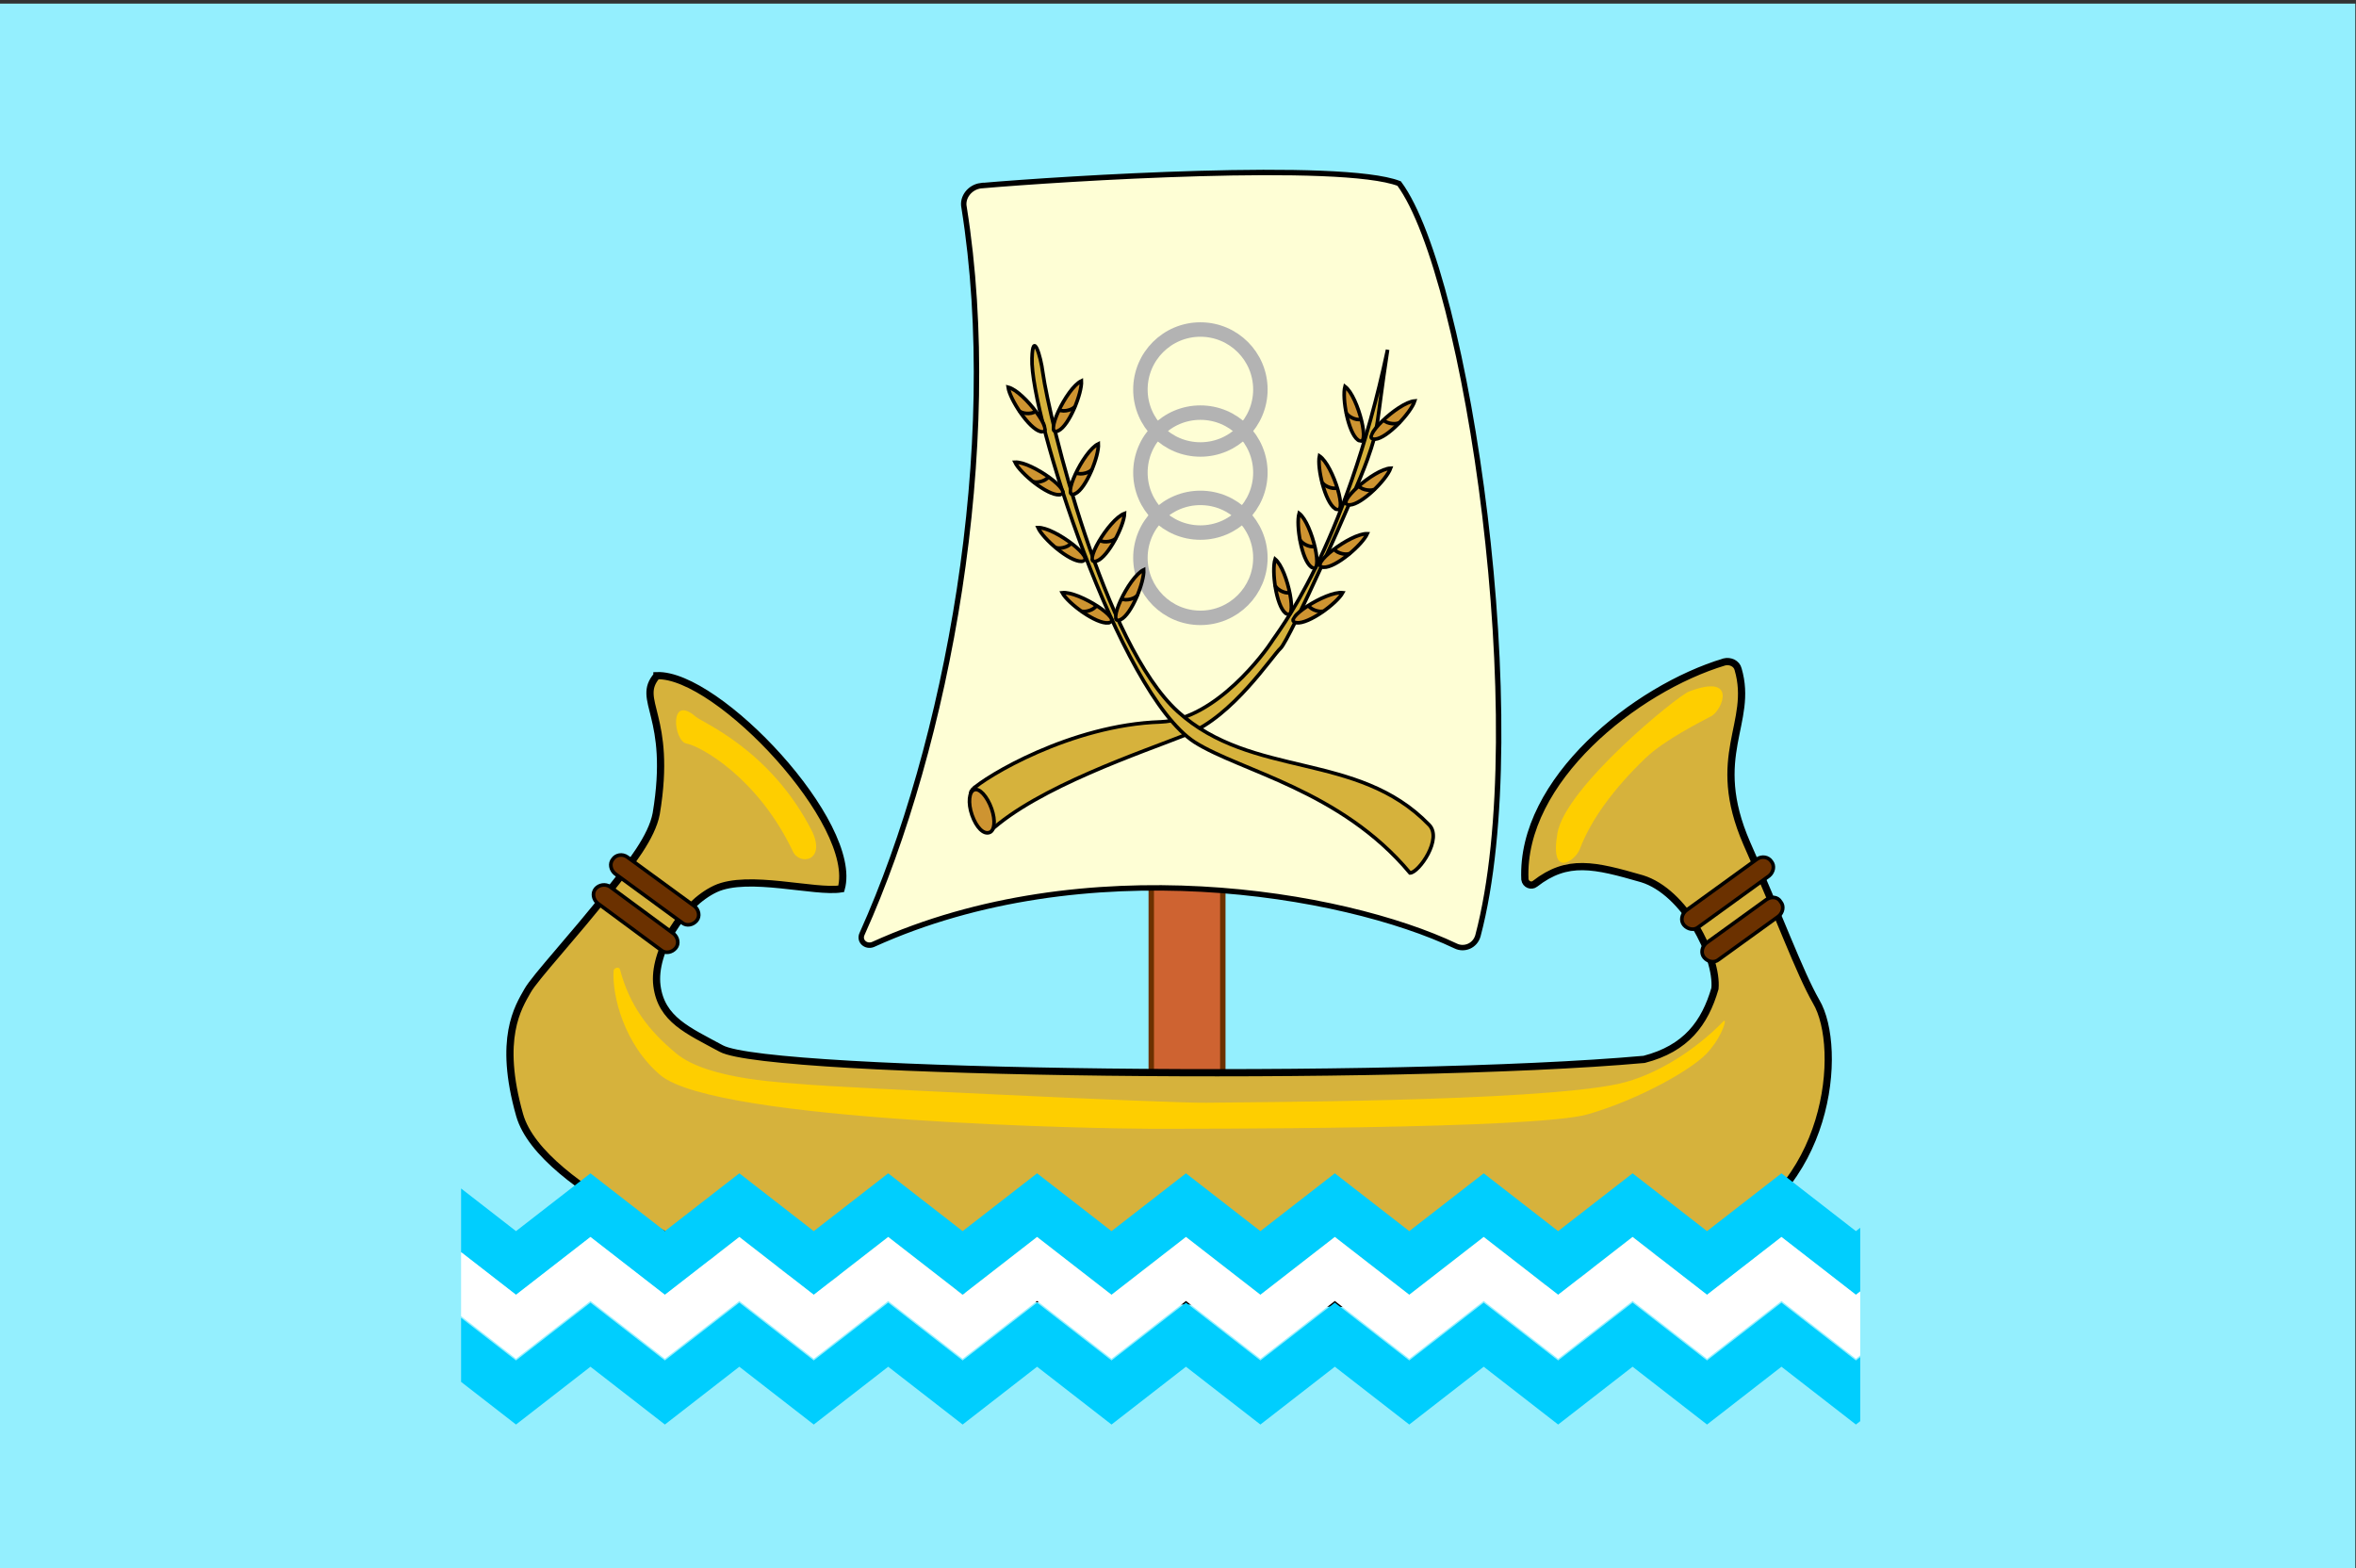 <svg enable-background="new 0 0 326 217" height="217" viewBox="0 0 326 217" width="326" xmlns="http://www.w3.org/2000/svg" xmlns:xlink="http://www.w3.org/1999/xlink"><rect x="0" y="0" width="326" height="217" fill="#333333" stroke="none"/><symbol id="a" viewBox="-2.2 -3.8 4.4 7.6"><path d="m-1.3-3.5c-2.1-1 1.1 5.9 3.2 6.9.1-1.7-1.7-6.2-3.2-6.9z" fill="#ce9431" stroke="#000" stroke-width=".5"/><path d="m-1.2-.6c.7-.4 2.1.1 2.2.5" fill="none" stroke="#000" stroke-width=".5"/></symbol><clipPath id="b"><path d="m63.8 162h193.6v43.1h-193.6z"/></clipPath><path d="m-.1.5h326v217h-326z" fill="#94effe"/><path d="m159.3 121.5h9.9v27.9h-9.9z" fill="#ce6331" stroke="#6b3100" stroke-width=".75"/><path d="m135.7 25.7c11.5-1 49.9-3.4 57.9-.3 9.4 12.7 18.6 75 10.9 104.1-.4 1.4-1.9 2-3.1 1.4-15.6-7.4-51.3-13.5-80.6-.2-1 .4-2-.5-1.5-1.5 11.8-26.2 19.4-67.3 14.1-100.5-.3-1.4.8-2.8 2.3-3z" fill="#fefed5" stroke="#000" stroke-width=".75"/><circle cx="166.1" cy="53.9" fill="none" r="8.3" stroke="#b3b3b3" stroke-width="2"/><circle cx="166.1" cy="65.4" fill="none" r="8.3" stroke="#b3b3b3" stroke-width="2"/><circle cx="166.1" cy="77.2" fill="none" r="8.3" stroke="#b3b3b3" stroke-width="2"/><path d="m90.9 93.5c8.4-.3 28 20.5 25.5 29.5-3.6.6-12.9-2.1-17.4 0s-8.7 8.7-8.1 13.4 4.3 6.2 8.9 8.7c6.6 3.6 93.1 4.6 127.7 1.5 5.8-1.5 8.4-5 9.8-9.8.4-4.4-4.2-13.4-10.1-15.2-6.6-1.9-10.3-2.8-14.8.7-.5.4-1.3.1-1.4-.6-.6-13.7 15.3-26.4 27.6-30.1.8-.2 1.7.2 1.9 1 2.2 7.5-4.1 11.9 1.2 24.1 4.4 9.9 7.3 17.9 9.6 21.9 3.8 6.4 2 26.8-14.5 32.8-16.4 5.9-42.1 9.1-42.1 9.1l-58.4-.9-35.3-4.7s-26.1-10-29.1-20.6-.2-14.9 1.1-17.2c1-1.8 6.5-7.7 11.2-13.7 3.1-3.9 6-7.6 6.6-10.8 2.3-13.7-2.9-15.6.1-19.1z" fill="#d6b23c" stroke="#000"/><g clip-path="url(#b)"><path d="m61.1 166.8 10.3 8 10.3-8 10.3 8 10.3-8 10.3 8 10.3-8 10.3 8 10.3-8 10.3 8 10.3-8 10.3 8 10.3-8 10.3 8 10.3-8 10.3 8 10.3-8 10.3 8 10.3-8 10.3 8 10.3-8" fill="none" stroke="#00cefe" stroke-width="7"/></g><g clip-path="url(#b)"><path d="m61.1 175.6 10.3 8 10.3-8 10.3 8 10.3-8 10.3 8 10.3-8 10.3 8 10.3-8 10.3 8 10.3-8 10.3 8 10.3-8 10.3 8 10.3-8 10.3 8 10.3-8 10.3 8 10.3-8 10.3 8 10.3-8" fill="none" stroke="#fff" stroke-width="7"/></g><g clip-path="url(#b)"><path d="m61.1 184.7 10.3 8 10.3-8 10.3 8 10.3-8 10.3 8 10.3-8 10.3 8 10.3-8 10.3 8 10.3-8 10.3 8 10.3-8 10.3 8 10.3-8 10.3 8 10.3-8 10.3 8 10.3-8 10.3 8 10.3-8" fill="none" stroke="#00cefe" stroke-width="7"/></g><path d="m233.7 95.7c-1.6.6-17.1 13.2-18.2 19.6s2.5 3.8 3.1 2.2c1.5-4 4.7-8.4 9.1-12.6 2.6-2.5 7.6-5 9.1-5.8s3.7-6-3.1-3.4z" fill="#fece00"/><path d="m238.4 141.4c-3.5 3.6-9 7.4-14.5 8.6-11.7 2.5-51.8 2.5-56.9 2.6-5 .1-52-2.2-55.1-2.5s-13.8-.6-18.3-4.3c-3.9-3.2-6.5-6.7-7.8-11.6-.1-.5-.9-.3-.9.2-.2 3.3 1.4 10.1 6.5 14.4 7.8 6.5 61.6 7.4 67.6 7.4s53.4.1 60.7-2 15-6.5 16.8-8.8c1.9-2.2 2.6-4.8 1.9-4z" fill="#fece00"/><path d="m96.3 99.2c.9.8 10.4 4.6 16.1 15.9 1.9 4.1-1.8 4.7-2.7 2.7-4.9-10.3-12.9-14.6-14.7-14.9s-2.5-7 1.3-3.7z" fill="#fece00"/><g stroke="#000" stroke-width=".5"><path d="m243.1 118.9-9.8 7.1c-.6.5-.8 1.4-.3 2 .5.6 1.4.8 2 .3l9.8-7.1c.6-.5.8-1.4.3-2-.4-.6-1.3-.8-2-.3z" fill="#6b3100"/><path d="m244.4 124.5-8.3 6c-.6.5-.8 1.4-.3 2 .5.6 1.4.8 2 .3l8.3-6c.6-.5.8-1.4.3-2-.4-.7-1.3-.8-2-.3z" fill="#6b3100"/><path d="m86.8 118.6 9.3 6.8c.6.5.8 1.4.3 2-.5.6-1.4.8-2 .3l-9.3-6.8c-.6-.5-.8-1.4-.3-2 .4-.6 1.3-.8 2-.3z" fill="#6b3100"/><path d="m84.4 122.7 8.8 6.5c.6.5.8 1.4.3 2-.5.6-1.4.8-2 .3l-8.8-6.5c-.6-.5-.8-1.4-.3-2 .5-.6 1.4-.7 2-.3z" fill="#6b3100"/><path d="m134.5 109.3c1.8-1.8 13.7-9 26.1-9.4 7.7-.3 14.6-9.9 15.3-11 .7-1.2 10.2-12.7 16.1-40.5-1.7 11.1-1.1 10.4-2.8 15.2s-10.8 25-12 26.1-6.6 9.4-12.9 11.9-20.7 7.3-27.4 13.5c-1.8-1.7-3.1-5.1-2.4-5.8z" fill="#d6b23c"/><path d="m137.2 111.9c.6 1.7.4 3.1-.3 3.3-.8.3-1.8-.7-2.4-2.4s-.4-3.3.3-3.5c.7-.3 1.8.9 2.4 2.6z" fill="#ce9431"/><path d="m195.1 120.8c-9.6-11.5-23.5-14.1-29.8-18.1-10.5-6.8-22.8-45.4-22.5-53.1.1-3.9 1.2-.4 1.5 2 .9 6.4 8.4 37.6 18.7 46.9s24.8 5.4 34.7 15.6c2 1.9-1.4 6.7-2.6 6.7z" fill="#d6b23c"/></g><use height="7.6" transform="matrix(1 0 0 -1 147.736 56.11)" width="4.4" x="-2.2" xlink:href="#a" y="-3.8"/><use height="7.6" transform="matrix(-.981 .196 -.196 -.981 142.027 56.546)" width="4.4" x="-2.2" xlink:href="#a" y="-3.8"/><use height="7.6" transform="matrix(1 0 0 -1 150.08 64.819)" width="4.4" x="-2.2" xlink:href="#a" y="-3.8"/><use height="7.6" transform="matrix(-.876 .482 -.482 -.876 143.743 66.025)" width="4.4" x="-2.2" xlink:href="#a" y="-3.8"/><use height="7.6" transform="matrix(.996 .093 .093 -.996 153.39 74.267)" width="4.4" x="-2.2" xlink:href="#a" y="-3.8"/><use height="7.6" transform="matrix(-.889 .459 -.459 -.889 146.878 75.164)" width="4.4" x="-2.2" xlink:href="#a" y="-3.8"/><use height="7.6" transform="matrix(1 0 0 -1 156.357 82.249)" width="4.4" x="-2.2" xlink:href="#a" y="-3.8"/><use height="7.6" transform="matrix(-.849 .529 -.529 -.849 150.393 83.908)" width="4.4" x="-2.2" xlink:href="#a" y="-3.8"/><use height="7.6" transform="matrix(-.981 -.196 .196 -.981 187.303 57.189)" width="4.4" x="-2.2" xlink:href="#a" y="-3.8"/><use height="7.6" transform="matrix(.933 .36 .36 -.933 192.759 57.974)" width="4.4" x="-2.2" xlink:href="#a" y="-3.8"/><use height="7.6" transform="matrix(-.989 -.146 .146 -.989 183.955 66.737)" width="4.4" x="-2.2" xlink:href="#a" y="-3.8"/><use height="7.6" transform="matrix(.919 .394 .394 -.919 189.338 67.168)" width="4.4" x="-2.2" xlink:href="#a" y="-3.8"/><use height="7.6" transform="matrix(-.977 -.212 .212 -.977 180.895 74.759)" width="4.4" x="-2.2" xlink:href="#a" y="-3.8"/><use height="7.6" transform="matrix(.887 .462 .462 -.887 185.935 75.997)" width="4.4" x="-2.2" xlink:href="#a" y="-3.8"/><use height="7.6" transform="matrix(-.97 -.243 .243 -.97 177.456 81.132)" width="4.4" x="-2.2" xlink:href="#a" y="-3.8"/><use height="7.6" transform="matrix(.848 .53 .53 -.848 182.379 83.898)" width="4.4" x="-2.2" xlink:href="#a" y="-3.8"/></svg>